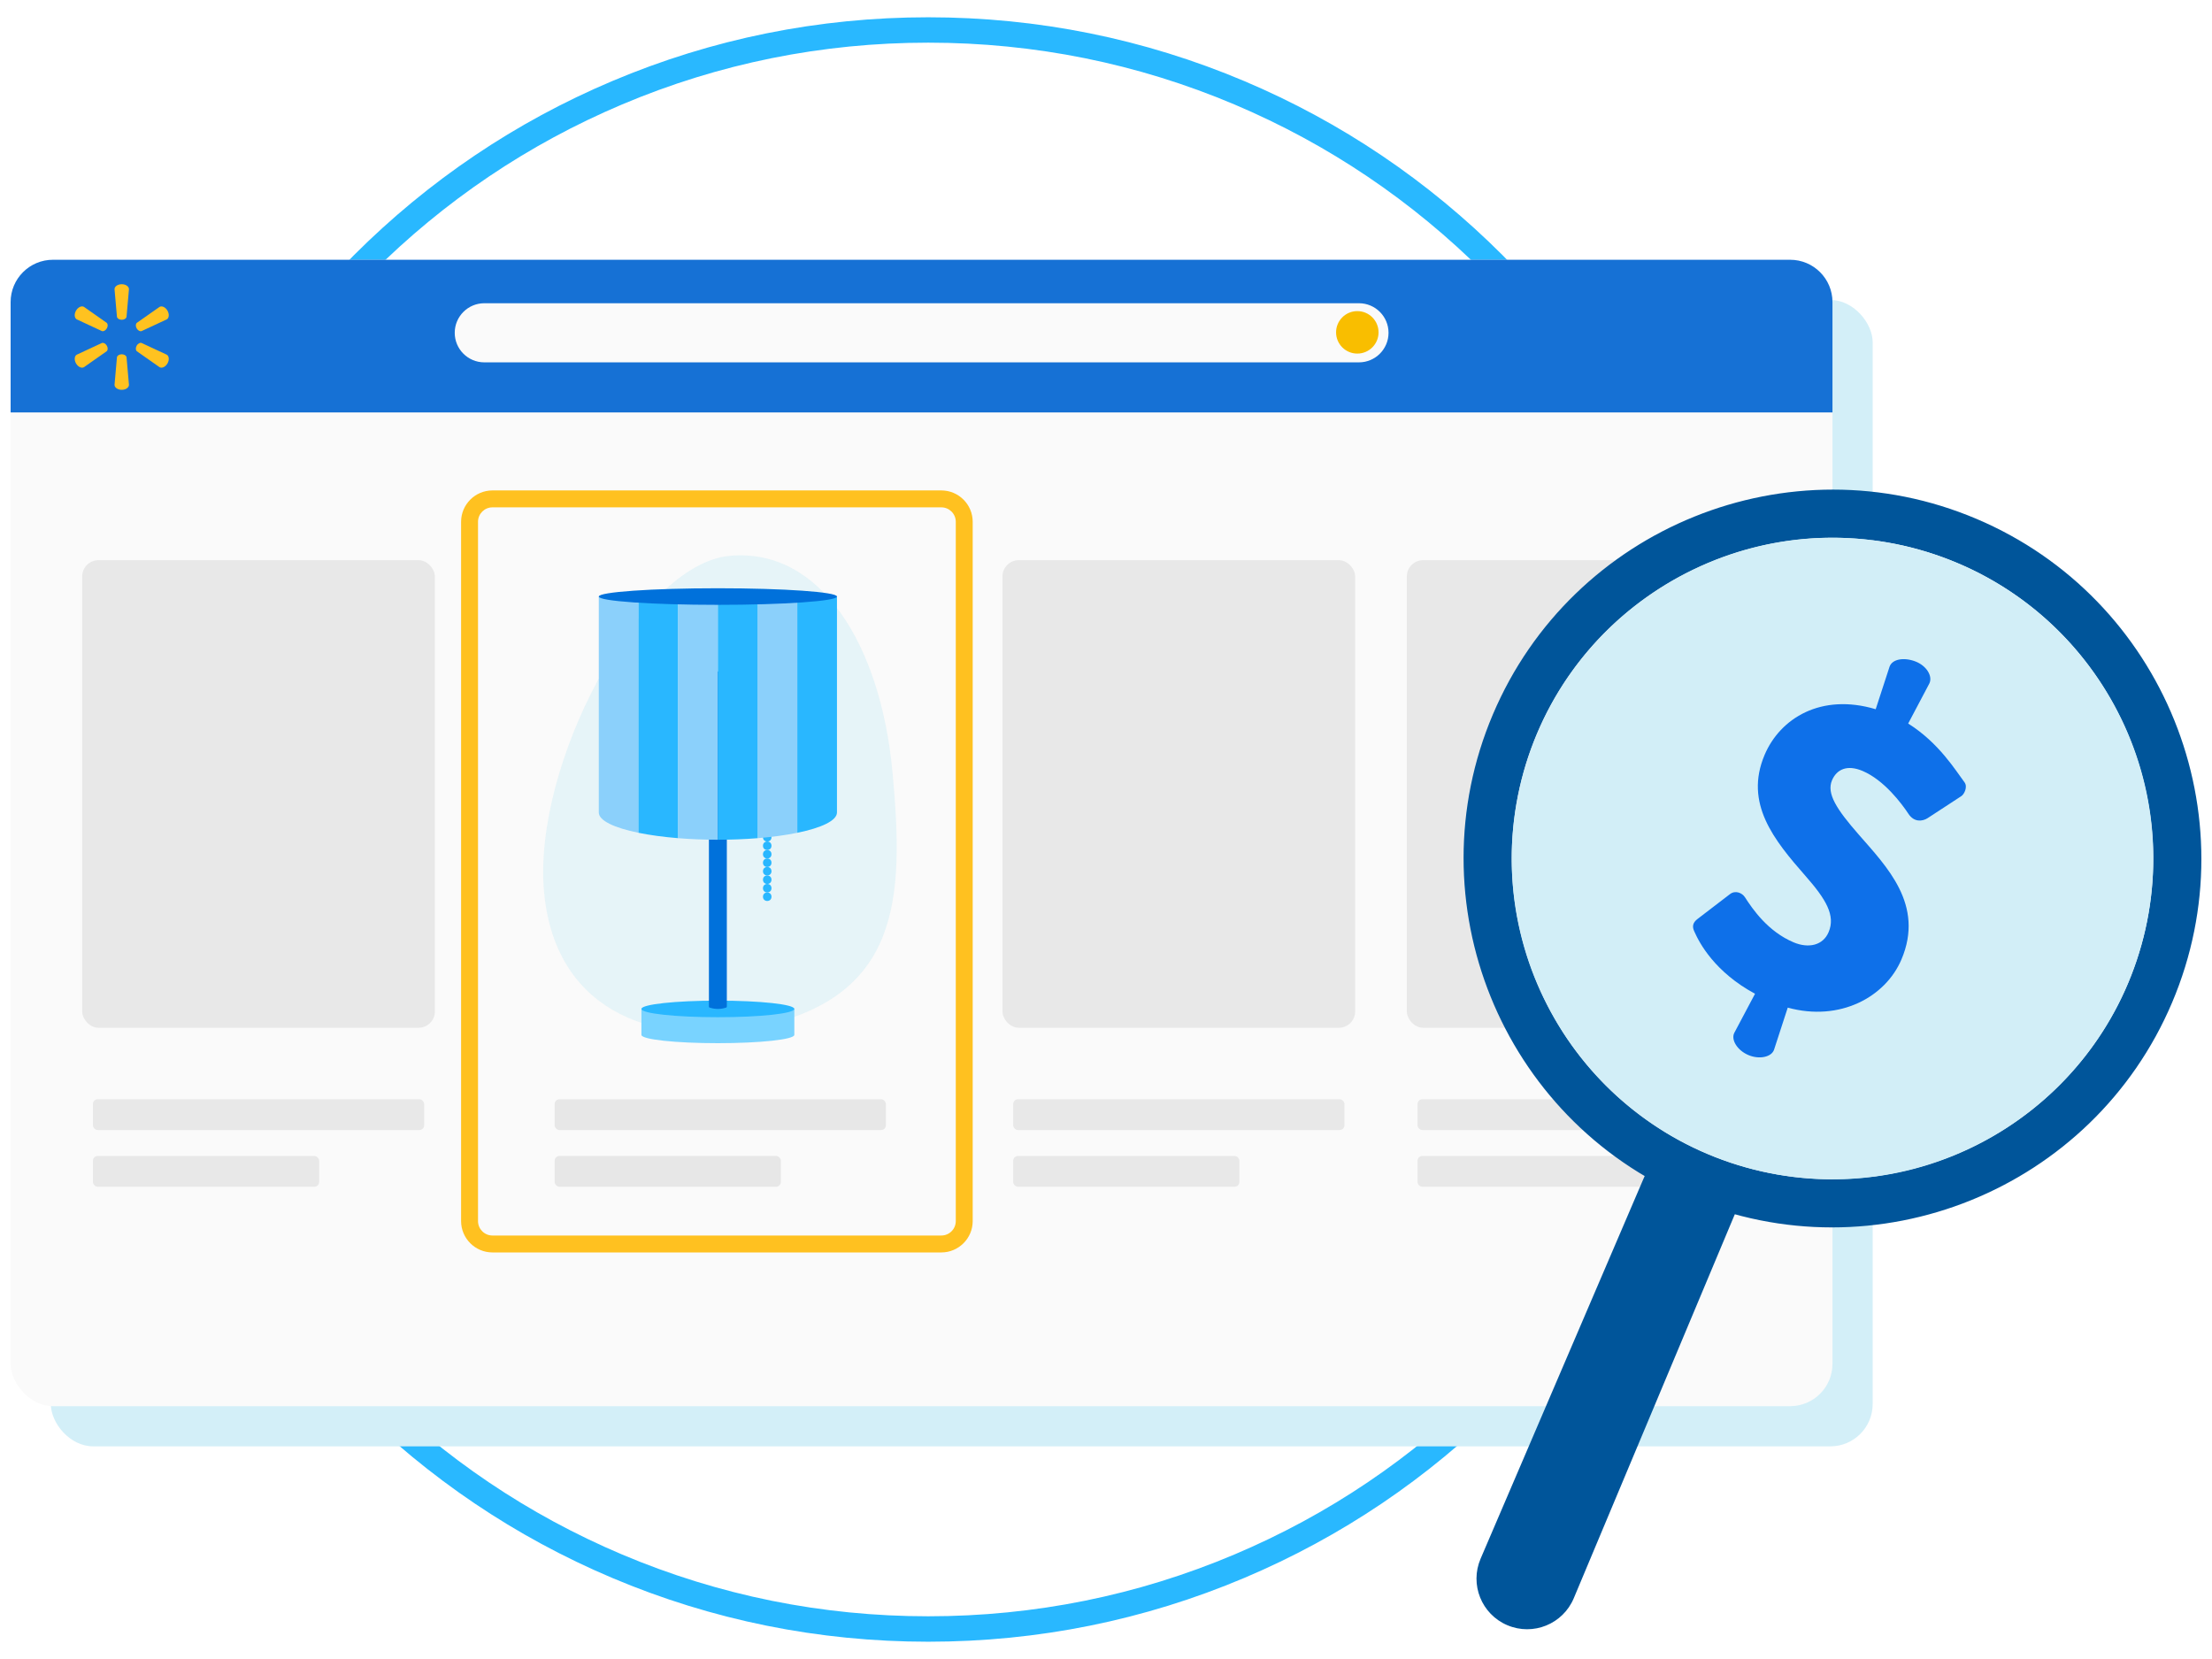 <?xml version="1.0" encoding="UTF-8"?> <svg xmlns="http://www.w3.org/2000/svg" xmlns:xlink="http://www.w3.org/1999/xlink" id="Layer_1" viewBox="0 0 800 600"><defs><style>.cls-1{fill:none;}.cls-2{fill:#f9be00;}.cls-3{fill:#00559a;}.cls-4{fill:#0071db;}.cls-5{fill:#e7e7e7;}.cls-6{fill:#e8e8e8;}.cls-7{fill:#fafafa;}.cls-8{fill:#ffc120;}.cls-9{fill:#ffc220;}.cls-10{fill:#8bd0fb;}.cls-11,.cls-12{fill:#d2eef7;}.cls-13{fill:#d3eff8;}.cls-14{fill:#1671d5;}.cls-15{fill:#0e70e9;}.cls-16{fill:#29b7ff;}.cls-17{fill:#29b8ff;}.cls-18{fill:#79d3ff;}.cls-19{fill:url(#Unnamed_Pattern_13);}.cls-12{opacity:.5;}</style><pattern id="Unnamed_Pattern_13" x="0" y="0" width="38.74" height="38.74" patternTransform="translate(8221.32 14336.78) scale(2.86)" patternUnits="userSpaceOnUse" viewBox="0 0 38.74 38.74"><g><rect class="cls-1" width="38.74" height="38.74"></rect><polyline class="cls-13" points="38.74 0 0 0 0 38.74 38.74 38.74 38.74 0"></polyline></g></pattern></defs><path class="cls-17" d="M335.71,593.75c-39.65,0-78.12-7.77-114.34-23.09-34.98-14.8-66.39-35.98-93.37-62.95s-48.16-58.39-62.95-93.37c-15.32-36.22-23.09-74.69-23.09-114.34s7.77-78.12,23.09-114.34c14.8-34.98,35.98-66.39,62.95-93.37,26.98-26.98,58.39-48.16,93.37-62.95,36.22-15.32,74.69-23.09,114.34-23.09s78.12,7.77,114.34,23.09c34.98,14.8,66.39,35.98,93.37,62.95s48.16,58.39,62.95,93.37c15.32,36.22,23.09,74.69,23.09,114.34s-7.77,78.12-23.09,114.34c-14.8,34.98-35.98,66.39-62.95,93.37-26.98,26.98-58.39,48.16-93.37,62.95-36.22,15.32-74.69,23.09-114.34,23.09Zm0-578.32c-38.42,0-75.69,7.52-110.76,22.36-33.89,14.33-64.32,34.85-90.45,60.99s-46.65,56.57-60.99,90.45c-14.84,35.08-22.36,72.35-22.36,110.76s7.52,75.69,22.36,110.76c14.33,33.89,34.85,64.32,60.99,90.45,26.14,26.14,56.57,46.65,90.45,60.99,35.08,14.84,72.35,22.36,110.76,22.36s75.69-7.52,110.76-22.36c33.89-14.33,64.32-34.85,90.45-60.99,26.14-26.14,46.65-56.57,60.99-90.45,14.84-35.08,22.36-72.35,22.36-110.76s-7.52-75.69-22.36-110.76c-14.33-33.89-34.85-64.32-60.99-90.45s-56.57-46.65-90.45-60.99c-35.08-14.84-72.35-22.36-110.76-22.36Z"></path><g><rect class="cls-13" x="18.38" y="108.48" width="658.9" height="414.61" rx="15.31" ry="15.31"></rect><rect class="cls-7" x="3.84" y="93.95" width="658.9" height="414.61" rx="15.31" ry="15.31"></rect><g><g><path class="cls-14" d="M662.74,109.26v39.9H3.84v-39.9c0-8.46,6.85-15.31,15.31-15.31H647.43c8.46,0,15.31,6.85,15.31,15.31Z"></path><path class="cls-7" d="M175.15,109.67H491.49c5.9,0,10.69,4.79,10.69,10.69h0c0,5.9-4.79,10.69-10.69,10.69H175.15c-5.9,0-10.69-4.79-10.69-10.69h0c0-5.9,4.79-10.69,10.69-10.69Z"></path><rect class="cls-6" x="29.73" y="202.59" width="127.55" height="169.12" rx="5.9" ry="5.9"></rect><rect class="cls-6" x="362.56" y="202.59" width="127.55" height="169.12" rx="5.9" ry="5.9"></rect><path class="cls-8" d="M340.45,452.96H178.1c-6.25,0-11.34-5.09-11.34-11.34V188.71c0-6.25,5.09-11.34,11.34-11.34h162.35c6.25,0,11.34,5.09,11.34,11.34v252.91c0,6.25-5.09,11.34-11.34,11.34ZM178.1,183.49c-2.88,0-5.22,2.34-5.22,5.22v252.91c0,2.88,2.34,5.22,5.22,5.22h162.35c2.88,0,5.22-2.34,5.22-5.22V188.71c0-2.88-2.34-5.22-5.22-5.22H178.1Z"></path><rect class="cls-6" x="508.8" y="202.59" width="127.55" height="169.12" rx="5.9" ry="5.9"></rect></g><circle class="cls-2" cx="490.89" cy="120.2" r="7.68"></circle></g></g><g><g><path class="cls-9" d="M44.03,115.65c.89,0,1.63-.46,1.73-1.07l.88-9.99c0-.99-1.16-1.8-2.61-1.8s-2.61,.81-2.61,1.8l.88,9.99c.1,.6,.84,1.07,1.73,1.07h0Z"></path><path class="cls-9" d="M38.63,118.77c.45-.77,.41-1.64-.06-2.03l-8.21-5.76c-.85-.49-2.13,.1-2.86,1.36-.73,1.26-.6,2.66,.25,3.16l9.09,4.23c.57,.21,1.34-.19,1.79-.97h0Z"></path><path class="cls-9" d="M49.43,118.77c.45,.77,1.22,1.18,1.79,.97l9.09-4.23c.86-.49,.98-1.9,.26-3.16-.73-1.26-2.01-1.85-2.86-1.36l-8.21,5.76c-.47,.39-.5,1.26-.06,2.03h0Z"></path></g><g><path class="cls-9" d="M44.03,128.13c.89,0,1.63,.46,1.73,1.06l.88,9.99c0,.99-1.16,1.8-2.61,1.8s-2.61-.81-2.61-1.8l.88-9.99c.1-.6,.84-1.06,1.73-1.06h0Z"></path><path class="cls-9" d="M49.43,125.01c.45-.78,1.22-1.18,1.79-.96l9.09,4.23c.86,.5,.98,1.9,.26,3.16-.73,1.26-2.01,1.85-2.86,1.36l-8.21-5.76c-.47-.39-.5-1.26-.06-2.03h0Z"></path><path class="cls-9" d="M38.63,125.01c.45,.77,.41,1.64-.06,2.03l-8.21,5.76c-.85,.49-2.13-.1-2.86-1.36-.73-1.26-.6-2.67,.25-3.16l9.09-4.23c.57-.21,1.34,.19,1.79,.96h0Z"></path></g></g><path class="cls-12" d="M322.79,279.3c4.2,45.72,3.08,81.86-49.84,92.35-32.67,6.48-71.98-3.37-76.18-49.09-4.2-45.72,34.08-118.49,67.15-121.53,33.06-3.04,54.66,32.55,58.86,78.27Z"></path><g><path class="cls-18" d="M231.98,364.89v9.39h0c0,1.66,12.38,3,27.65,3s27.65-1.34,27.65-3v-9.39h-55.3Z"></path><ellipse class="cls-16" cx="259.63" cy="364.89" rx="27.65" ry="3"></ellipse><circle class="cls-16" cx="277.48" cy="302.81" r="1.54"></circle><circle class="cls-16" cx="277.48" cy="305.88" r="1.54"></circle><circle class="cls-16" cx="277.48" cy="308.95" r="1.54"></circle><circle class="cls-16" cx="277.48" cy="312.02" r="1.54"></circle><circle class="cls-16" cx="277.48" cy="315.09" r="1.54"></circle><circle class="cls-16" cx="277.48" cy="318.16" r="1.54"></circle><circle class="cls-16" cx="277.48" cy="321.23" r="1.54"></circle><circle class="cls-16" cx="277.48" cy="324.31" r="1.54"></circle><path class="cls-4" d="M256.62,364.4c2.01,.66,4.02,.66,6.02,0,.13-.04,.23-.17,.23-.32v-121.23h-6.48v121.23c0,.14,.09,.27,.23,.32Z"></path><g><path class="cls-10" d="M216.56,215.75v78.1c0,2.92,5.55,5.54,14.36,7.34v-85.44h-14.36Z"></path><path class="cls-16" d="M230.91,215.75v85.44c4.14,.85,9.01,1.51,14.36,1.95v-87.39h-14.36Z"></path><path class="cls-10" d="M245.27,215.75v87.39c4.49,.36,9.32,.56,14.36,.56v-87.95h-14.36Z"></path><path class="cls-16" d="M288.34,215.75v85.44c8.81-1.8,14.35-4.42,14.36-7.34v-78.1h-14.36Z"></path><polygon class="cls-19" points="302.7 215.75 302.7 215.75 302.7 293.85 302.7 293.84 302.7 215.75"></polygon><path class="cls-10" d="M273.99,215.75v87.39c5.35-.43,10.22-1.1,14.36-1.95v-85.44h-14.36Z"></path><path class="cls-16" d="M259.63,215.75v87.95h0c5.04,0,9.87-.2,14.36-.56v-87.39h-14.36Z"></path></g><ellipse class="cls-4" cx="259.63" cy="215.75" rx="43.07" ry="3"></ellipse></g><rect class="cls-5" x="200.59" y="397.56" width="119.81" height="11.14" rx="1.74" ry="1.74"></rect><rect class="cls-5" x="200.59" y="418.07" width="81.82" height="11.14" rx="1.74" ry="1.74"></rect><rect class="cls-6" x="33.6" y="397.56" width="119.81" height="11.14" rx="1.74" ry="1.74"></rect><rect class="cls-6" x="33.6" y="418.07" width="81.82" height="11.14" rx="1.74" ry="1.74"></rect><rect class="cls-6" x="366.43" y="397.56" width="119.81" height="11.14" rx="1.74" ry="1.74"></rect><rect class="cls-6" x="366.43" y="418.07" width="81.82" height="11.14" rx="1.74" ry="1.74"></rect><rect class="cls-6" x="512.67" y="397.56" width="119.81" height="11.14" rx="1.74" ry="1.74"></rect><rect class="cls-6" x="512.67" y="418.07" width="81.82" height="11.14" rx="1.74" ry="1.74"></rect><g><path class="cls-3" d="M610.65,433.32c-67.73-28.72-99.46-107.19-70.74-174.92,28.72-67.73,107.19-99.46,174.92-70.74,67.73,28.72,99.46,107.19,70.74,174.92-28.72,67.73-107.19,99.46-174.92,70.74Zm97.38-229.63c-58.89-24.97-127.12,2.62-152.09,61.51-24.97,58.89,2.62,127.12,61.51,152.09,58.89,24.97,127.12-2.62,152.09-61.51,24.97-58.89-2.62-127.12-61.51-152.09Z"></path><path class="cls-3" d="M545.15,587.78h0c-9.33-3.96-13.67-14.74-9.67-24.06l62.52-145.83,32.55,13.8-61.37,146.32c-3.92,9.35-14.69,13.73-24.02,9.77Z"></path><circle class="cls-11" cx="662.74" cy="310.49" r="116.01" transform="translate(245.04 911.45) rotate(-80.3)"></circle><path class="cls-15" d="M646.56,364.43l-4.96,15.24c-.92,2.62-5.3,3.6-9.29,1.9s-6.33-5.51-5.09-8l7.51-14.16c-14.57-7.87-20.12-18.34-21.94-22.5-.8-1.66-.74-3.14,1.19-4.59l11.73-8.98c1.93-1.44,4.33-.43,5.36,1.14,2.84,4.41,8.32,12.39,17.59,16.32,5.43,2.3,10.65,1.12,12.68-3.67,2.58-6.07-.98-11.92-8.35-20.32-11.31-12.9-22.25-26.21-14.8-43.79,5.62-13.26,20.45-22.43,40.18-16.52l5.02-15.4c.99-2.78,5.23-3.44,9.29-1.9,4.06,1.53,6.4,5.35,5.09,8l-7.65,14.48c11.17,7,17.25,17.12,20.39,21.28,1.19,1.64-.12,4.29-1.17,4.97l-12.25,8c-1.8,1.12-4.8,1.55-6.87-1.59-2.41-3.66-8.77-12.2-16.6-15.52-5.59-2.37-9.37-.58-11.06,3.41-2.03,4.79,1.75,10.54,9.62,19.54,10.14,11.65,23.91,25.41,15.51,45.22-5.76,13.58-22.23,22.62-41.14,17.43Z"></path></g></svg> 